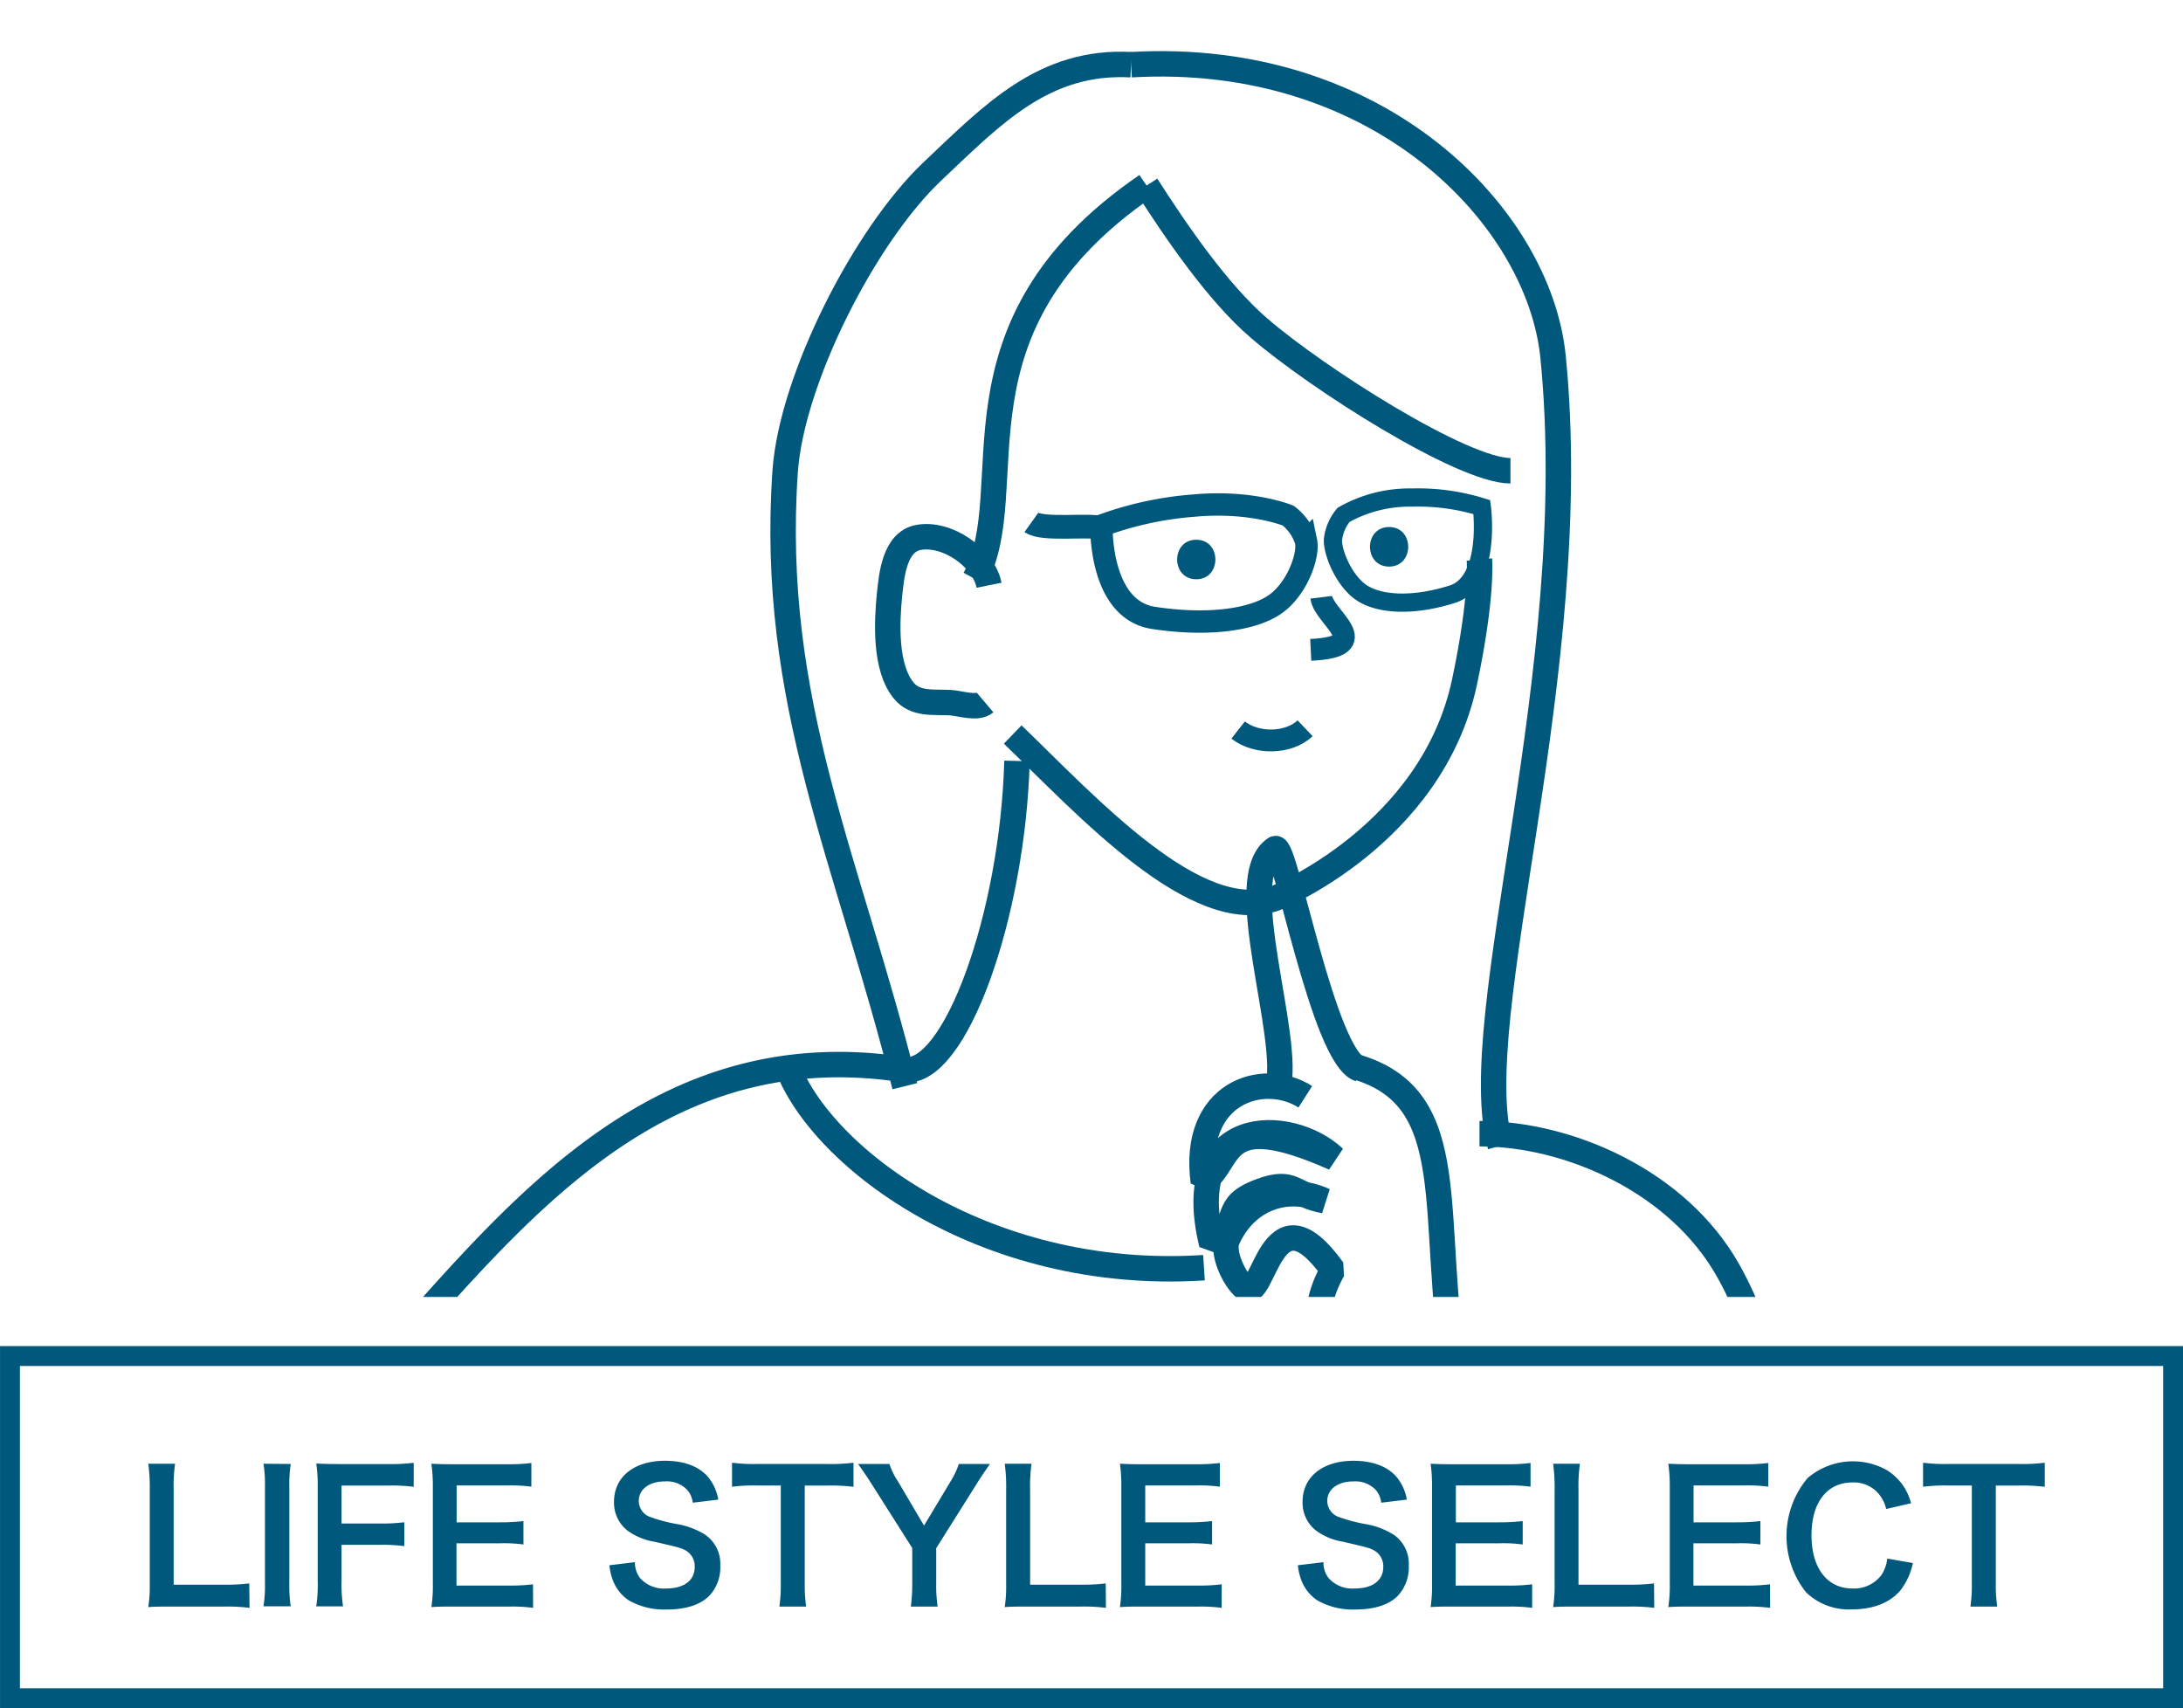 <svg xmlns="http://www.w3.org/2000/svg" xmlns:xlink="http://www.w3.org/1999/xlink" viewBox="0 0 325.95 255.04"><defs><style>.cls-1,.cls-10,.cls-3,.cls-4,.cls-5,.cls-7,.cls-8,.cls-9{fill:none;}.cls-2{clip-path:url(#clip-path);}.cls-10,.cls-3,.cls-4,.cls-5,.cls-7,.cls-8,.cls-9{stroke:#00597d;}.cls-10,.cls-3,.cls-5,.cls-7,.cls-8,.cls-9{stroke-miterlimit:10;}.cls-3,.cls-4{stroke-width:3.8px;}.cls-4{stroke-linejoin:bevel;}.cls-5{stroke-width:3.26px;}.cls-6{fill:#00597d;}.cls-7{stroke-width:3.34px;}.cls-8{stroke-width:2.72px;}.cls-9{stroke-width:3.54px;}.cls-10{stroke-width:2.97px;}</style><clipPath id="clip-path"><rect class="cls-1" x="3.11" width="311.55" height="193.65"/></clipPath></defs><g id="レイヤー_2" data-name="レイヤー 2"><g id="レイヤー_1-2" data-name="レイヤー 1"><g class="cls-2"><path class="cls-3" d="M135,159.72c-46.79-7.17-67.9,37.89-94.88,60.82a233,233,0,0,0-27.24,27.35c-3.56,4.21-7,19.21-5.4,25.18,6.51,23.68,23.25,36.41,31,43.24,9.16,8.1,24.74-23.61,36.6-25"/><path class="cls-3" d="M97.33,256.83c-20.54-.77-18.44,14.82-37.83,18.9"/><path class="cls-3" d="M220.91,169.27c13.43,0,29.6,7.17,37.06,20.33,12.17,21.49,10.53,56.6,16.46,80.07"/><path class="cls-3" d="M260.49,269.67c-8.37-21-40.88-43.67-43.64-67"/><path class="cls-3" d="M217.27,205.42c-4-24.17,1.34-41.48-14.92-46.16"/><path class="cls-4" d="M194.9,163.76c-6.28-4-17-.66-15.23,12.7,4.52-3.12,2.13-11.29,19.55-3.56-6.57-6.2-23-6.5-18.29,12.85,4.75-3.55,1.21-5.69,7.41-7.94,4.87-1.77,4.66.59,9.41,1.47-5.41-2.51-11.71-.45-14.48,5.77-.86,1.92.95,5.91,2.62,7.28,2.89,2.37,3.76-15.75,13.13-2.73-8.13,14.51,10.37,18.75,4.33,25.94"/><path class="cls-3" d="M203.91,215.54c.23,6.31,5.84,13.45,8.48,19.08,3,6.42,5.87,13,9.1,19.35,3.92,7.62,12.25,26.76,15.31,34.88"/><path class="cls-3" d="M117.22,158.28c4.46,13.95,29.39,33.15,62.55,31"/><path class="cls-3" d="M135,159.72c7.57,1,16.22-23,16.85-46.1"/><path class="cls-3" d="M151.21,109.67c11.25,10.85,27.41,28.61,39.19,24.46,0,0,23.42-9.36,28.28-32.34,2.72-12.85,2.21-18.25,2.21-18.25"/><path class="cls-3" d="M171.2,27.7C140.12,49,152.9,72.93,145.55,86.43"/><path class="cls-3" d="M168.89,9.66c-13-.7-20.64,7.4-29.65,15.91-10.13,9.58-21,31-22,44.72-2.4,34.57,9.52,58.35,17.86,91.89"/><path class="cls-3" d="M168.89,9.66c37-2.13,60.88,22.64,63,43.59,4.7,47-13.18,98.8-7.88,117.83"/><path class="cls-3" d="M147.68,87.38c-.84-4.18-6.32-7.93-10.55-7.13-3.55.66-4,5.6-4.31,8.52-.41,4.14-.73,10.86,2.11,14.33,1.73,2.13,4.44,1.68,6.93,1.81,1.45.08,4.06,1,5.24,0"/><path class="cls-3" d="M190.75,162.58c2.22-7.42-6.89-31.55-.35-35.86,1.49-1,7.16,31.11,12.63,32.92"/><path class="cls-3" d="M171.2,27.7c4.38,6.83,10.62,16,16.79,21.29,8.67,7.49,30.38,21.3,37.54,21.3"/><path class="cls-5" d="M197.28,89.18c.36,3,8.36,7.38-1.57,7.85"/><path class="cls-6" d="M178.62,86.49c3.8,0,3.81-5.9,0-5.9s-3.81,5.9,0,5.9Z"/><path class="cls-6" d="M207.41,84.6c3.8,0,3.81-5.91,0-5.91s-3.8,5.91,0,5.91Z"/><path class="cls-7" d="M192.36,77s-5.44-2.3-14.08-1.51a51.09,51.09,0,0,0-13.82,3s-.37,12.53,7.79,13.77,14.78.28,18.1-2,5.1-7.31,4.66-9.43A7.62,7.62,0,0,0,192.36,77Z"/><path class="cls-8" d="M200.62,76.87a20,20,0,0,1,10.2-2.58,32.17,32.17,0,0,1,10.44,1.43s1.47,11.14-4.41,13-10.84,1.55-13.5-.19-4.44-6.08-4.32-8A7,7,0,0,1,200.62,76.87Z"/><path class="cls-9" d="M154,78c1.71,1.22,8.48.26,10.48.83"/><path class="cls-5" d="M184.87,109c2.75,2.17,7.55,2.06,10-.26"/><path class="cls-3" d="M243,228.48c1.63,5.72,3.26,14.28,3.26,19.59"/></g><rect class="cls-10" x="1.49" y="202.47" width="322.98" height="51.09"/><path class="cls-6" d="M37.26,240.07a26.5,26.5,0,0,0-3.8-.19H25.54c-1.5,0-2.43,0-3.4.08a21.18,21.18,0,0,0,.22-3.53V222.55a26,26,0,0,0-.22-4h4a24.56,24.56,0,0,0-.21,3.93v14.13h7.49a28.87,28.87,0,0,0,3.8-.19Z"/><path class="cls-6" d="M43.41,218.59A20.15,20.15,0,0,0,43.2,222v14.39a20.23,20.23,0,0,0,.21,3.45H39.34a19.1,19.1,0,0,0,.22-3.45V222a19,19,0,0,0-.22-3.45Z"/><path class="cls-6" d="M51,236a22.9,22.9,0,0,0,.22,3.85h-4a22.45,22.45,0,0,0,.22-3.8V222a23.16,23.16,0,0,0-.22-3.48c1.1.05,1.77.08,3.4.08h7.49a26.12,26.12,0,0,0,3.66-.19V222a24.51,24.51,0,0,0-3.66-.19H51v5.67h5.73a27,27,0,0,0,3.64-.19v3.56a25.17,25.17,0,0,0-3.64-.19H51Z"/><path class="cls-6" d="M79.6,240.07a23.33,23.33,0,0,0-3.45-.19H67.81c-1.61,0-2.33,0-3.4.08a21.58,21.58,0,0,0,.22-3.53V222a23.73,23.73,0,0,0-.22-3.45c1.07.05,1.77.08,3.4.08h8.08a27.41,27.41,0,0,0,3.45-.19v3.54a23.11,23.11,0,0,0-3.45-.19H68.18v5.51h6.5a28.64,28.64,0,0,0,3.48-.19v3.5a21.18,21.18,0,0,0-3.48-.18H68.16v6.31h8a24.46,24.46,0,0,0,3.42-.19Z"/><path class="cls-6" d="M94.8,233.25a3.85,3.85,0,0,0,.75,2.35,4.73,4.73,0,0,0,3.9,1.58c2.68,0,4.28-1.2,4.28-3.21a2.71,2.71,0,0,0-1.33-2.46c-.81-.43-1-.45-4.66-1.31a9.46,9.46,0,0,1-4-1.63,5.28,5.28,0,0,1-2.06-4.34c0-3.71,3-6.12,7.6-6.12,3.05,0,5.35.94,6.66,2.7a7.2,7.2,0,0,1,1.31,3.1l-3.82.46a3.4,3.4,0,0,0-.81-1.9,4.21,4.21,0,0,0-3.34-1.28c-2.33,0-3.9,1.17-3.9,2.91a2.54,2.54,0,0,0,1.81,2.44,23.58,23.58,0,0,0,3.78,1,11.75,11.75,0,0,1,4.36,1.63,5.29,5.29,0,0,1,2.22,4.6,6.22,6.22,0,0,1-1.69,4.55c-1.42,1.36-3.53,2-6.39,2a10.7,10.7,0,0,1-5.62-1.39,6.3,6.3,0,0,1-2.35-3,9,9,0,0,1-.51-2.22Z"/><path class="cls-6" d="M120.16,236.41a22.19,22.19,0,0,0,.21,3.47h-4a22.43,22.43,0,0,0,.21-3.47V221.8h-3.61a25.64,25.64,0,0,0-3.67.19V218.4a26,26,0,0,0,3.64.19H123.5a27.44,27.44,0,0,0,3.94-.19V222a27.17,27.17,0,0,0-3.94-.19h-3.34Z"/><path class="cls-6" d="M136,239.88a26.14,26.14,0,0,0,.21-3.45v-5.29L130,221.35c-.41-.65-1-1.53-1.88-2.76h4.68a11.14,11.14,0,0,0,1.29,2.62l3.88,6.58,3.93-6.55a11.7,11.7,0,0,0,1.26-2.65h4.65c-.37.54-1.39,2-1.85,2.76l-6.17,9.81v5.27a22.08,22.08,0,0,0,.21,3.45Z"/><path class="cls-6" d="M165.13,240.07a26.41,26.41,0,0,0-3.8-.19h-7.92c-1.5,0-2.43,0-3.39.08a21.34,21.34,0,0,0,.21-3.53V222.55a26.21,26.21,0,0,0-.21-4h4a24.56,24.56,0,0,0-.21,3.93v14.13h7.49a28.77,28.77,0,0,0,3.8-.19Z"/><path class="cls-6" d="M182.41,240.07a23.42,23.42,0,0,0-3.45-.19h-8.35c-1.6,0-2.32,0-3.39.08a21.73,21.73,0,0,0,.21-3.53V222a23.78,23.78,0,0,0-.21-3.45c1.07.05,1.76.08,3.39.08h8.08a27.3,27.3,0,0,0,3.45-.19v3.54a22.94,22.94,0,0,0-3.45-.19H171v5.51h6.5a28.64,28.64,0,0,0,3.48-.19v3.5a21.18,21.18,0,0,0-3.48-.18H171v6.31h8a24.55,24.55,0,0,0,3.42-.19Z"/><path class="cls-6" d="M197.61,233.25a3.72,3.72,0,0,0,.75,2.35,4.72,4.72,0,0,0,3.9,1.58c2.68,0,4.28-1.2,4.28-3.21a2.72,2.72,0,0,0-1.34-2.46c-.8-.43-1-.45-4.65-1.31a9.35,9.35,0,0,1-4-1.63,5.28,5.28,0,0,1-2.06-4.34c0-3.71,3-6.12,7.6-6.12,3,0,5.35.94,6.66,2.7a7.2,7.2,0,0,1,1.31,3.1l-3.83.46a3.47,3.47,0,0,0-.8-1.9,4.23,4.23,0,0,0-3.34-1.28c-2.33,0-3.91,1.17-3.91,2.91a2.55,2.55,0,0,0,1.82,2.44,23.22,23.22,0,0,0,3.77,1,11.68,11.68,0,0,1,4.36,1.63,5.27,5.27,0,0,1,2.22,4.6,6.26,6.26,0,0,1-1.68,4.55c-1.42,1.36-3.53,2-6.4,2a10.69,10.69,0,0,1-5.61-1.39,6.31,6.31,0,0,1-2.36-3,9,9,0,0,1-.51-2.22Z"/><path class="cls-6" d="M228.77,240.07a23.42,23.42,0,0,0-3.45-.19H217c-1.6,0-2.32,0-3.39.08a21.73,21.73,0,0,0,.21-3.53V222a23.78,23.78,0,0,0-.21-3.45c1.07.05,1.76.08,3.39.08h8.08a27.3,27.3,0,0,0,3.45-.19v3.54a22.94,22.94,0,0,0-3.45-.19h-7.7v5.51h6.5a28.64,28.64,0,0,0,3.48-.19v3.5a21.18,21.18,0,0,0-3.48-.18h-6.53v6.31h8a24.55,24.55,0,0,0,3.42-.19Z"/><path class="cls-6" d="M247,240.07a26.25,26.25,0,0,0-3.79-.19H235.3c-1.5,0-2.44,0-3.4.08a21.18,21.18,0,0,0,.22-3.53V222.55a26,26,0,0,0-.22-4h4a24.56,24.56,0,0,0-.21,3.93v14.13h7.49a28.6,28.6,0,0,0,3.79-.19Z"/><path class="cls-6" d="M264.3,240.07a23.51,23.51,0,0,0-3.45-.19H252.5c-1.6,0-2.33,0-3.4.08a21.58,21.58,0,0,0,.22-3.53V222a23.73,23.73,0,0,0-.22-3.45c1.07.05,1.77.08,3.4.08h8.08a27.3,27.3,0,0,0,3.45-.19v3.54a23,23,0,0,0-3.45-.19h-7.71v5.51h6.5a28.41,28.41,0,0,0,3.48-.19v3.5a21.11,21.11,0,0,0-3.48-.18h-6.52v6.31h8a24.61,24.61,0,0,0,3.43-.19Z"/><path class="cls-6" d="M285.62,233.38a10.08,10.08,0,0,1-1.8,4c-1.52,1.88-4.09,2.92-7.3,2.92a9.18,9.18,0,0,1-6.87-2.57,13.52,13.52,0,0,1,.21-17,10.39,10.39,0,0,1,11.82-1.25,8.23,8.23,0,0,1,2.84,2.91,9.62,9.62,0,0,1,.83,2.06l-3.72.86a5.41,5.41,0,0,0-1.15-2.3,4.84,4.84,0,0,0-3.9-1.66c-3.8,0-6.1,3-6.1,7.89s2.35,7.94,6.1,7.94a5.12,5.12,0,0,0,4.33-2,5.53,5.53,0,0,0,.88-2.47Z"/><path class="cls-6" d="M298,236.41a22.19,22.19,0,0,0,.21,3.47h-4a22.43,22.43,0,0,0,.21-3.47V221.8h-3.61a25.64,25.64,0,0,0-3.67.19V218.4a26,26,0,0,0,3.64.19h10.59a27.44,27.44,0,0,0,3.94-.19V222a27.17,27.17,0,0,0-3.94-.19H298Z"/></g></g></svg>